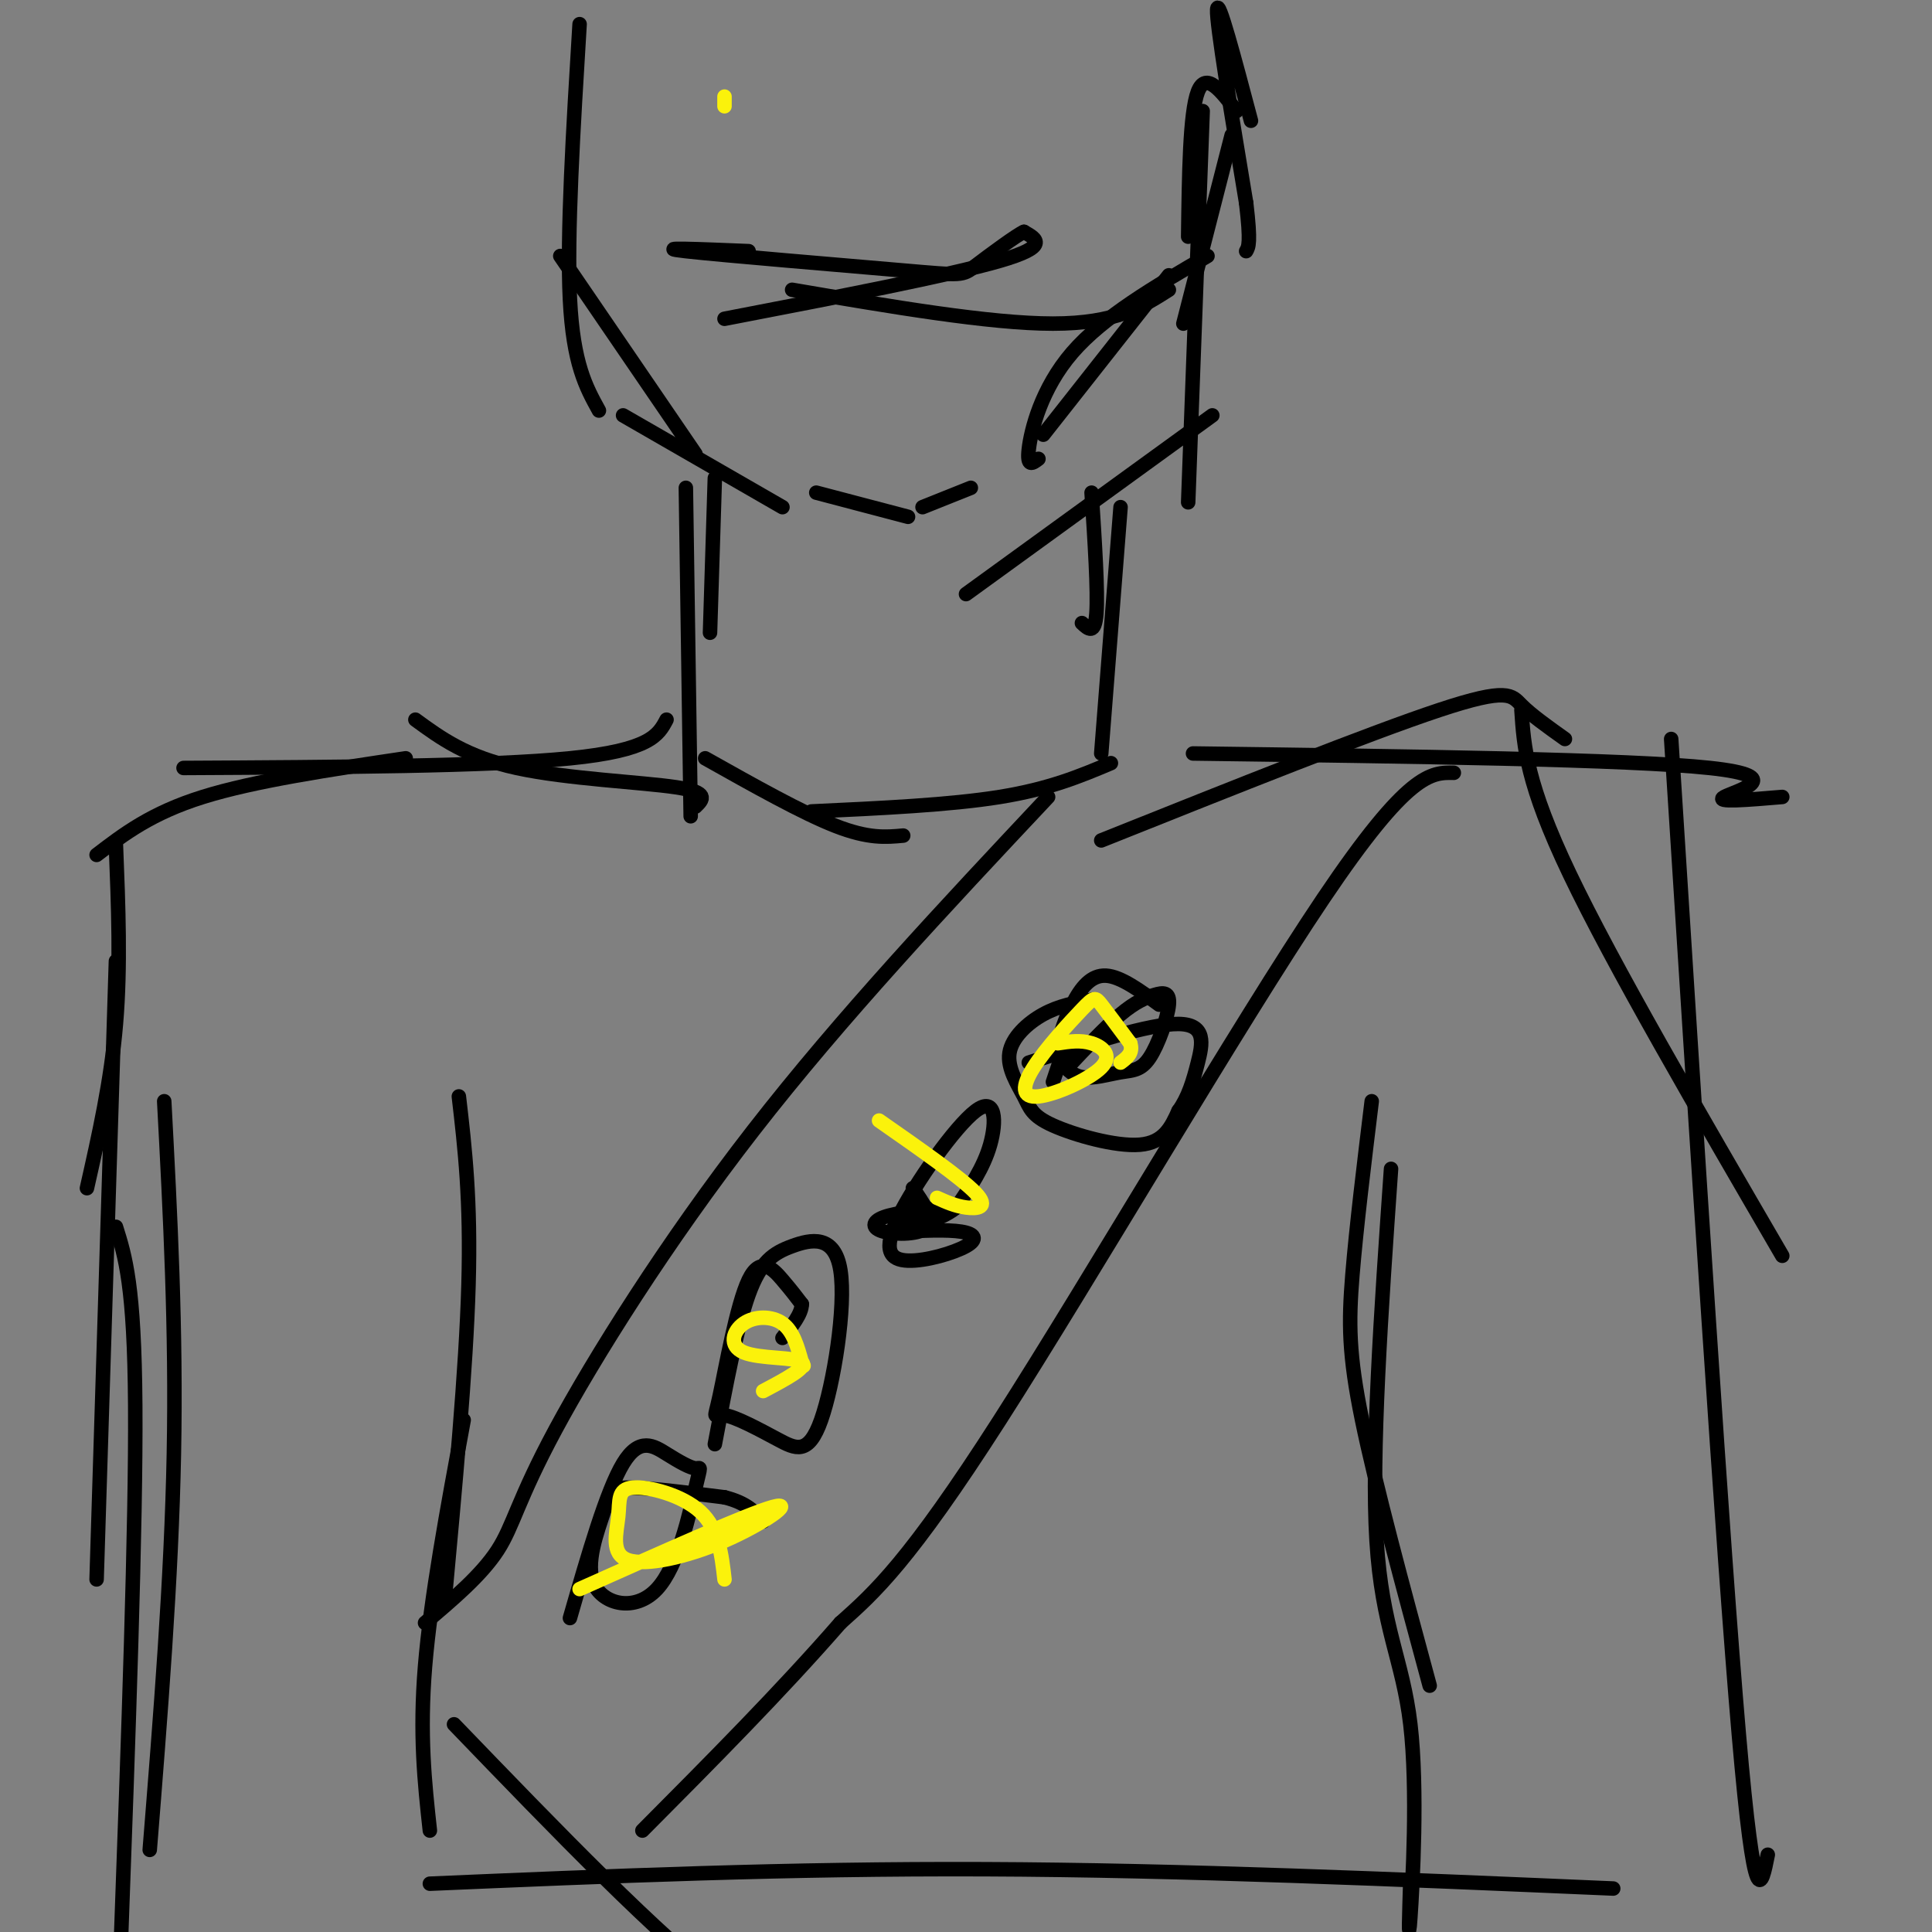 <svg viewBox='0 0 400 400' version='1.1' xmlns='http://www.w3.org/2000/svg' xmlns:xlink='http://www.w3.org/1999/xlink'><rect x="0" y="0" width="400" height="400" fill="#808080" stroke="none"/><g fill='none' stroke='#000000' stroke-width='3' stroke-linecap='round' stroke-linejoin='round'><path d='M120,5c-1.333,21.833 -2.667,43.667 -2,57c0.667,13.333 3.333,18.167 6,23'/><path d='M116,53c0.000,0.000 28.000,41.000 28,41'/><path d='M129,86c0.000,0.000 33.000,19.000 33,19'/><path d='M169,102c0.000,0.000 19.000,5.000 19,5'/><path d='M191,105c0.000,0.000 10.000,-4.000 10,-4'/><path d='M215,95c-1.222,0.933 -2.444,1.867 -2,-2c0.444,-3.867 2.556,-12.533 9,-20c6.444,-7.467 17.222,-13.733 28,-20'/><path d='M245,67c0.000,0.000 10.000,-39.000 10,-39'/><path d='M256,23c-3.167,-4.167 -6.333,-8.333 -8,-4c-1.667,4.333 -1.833,17.167 -2,30'/><path d='M249,23c0.000,0.000 -3.000,81.000 -3,81'/><path d='M259,25c-3.417,-12.917 -6.833,-25.833 -7,-23c-0.167,2.833 2.917,21.417 6,40'/><path d='M258,42c1.000,8.333 0.500,9.167 0,10'/><path d='M251,86c0.000,0.000 -51.000,37.000 -51,37'/><path d='M242,57c0.000,0.000 -26.000,33.000 -26,33'/><path d='M142,101c0.000,0.000 1.000,68.000 1,68'/><path d='M148,99c0.000,0.000 -1.000,32.000 -1,32'/><path d='M226,102c0.667,10.250 1.333,20.500 1,25c-0.333,4.500 -1.667,3.250 -3,2'/><path d='M232,105c0.000,0.000 -4.000,51.000 -4,51'/><path d='M146,157c10.083,5.667 20.167,11.333 27,14c6.833,2.667 10.417,2.333 14,2'/><path d='M168,168c14.333,-0.667 28.667,-1.333 39,-3c10.333,-1.667 16.667,-4.333 23,-7'/><path d='M144,167c1.511,-1.467 3.022,-2.933 -4,-4c-7.022,-1.067 -22.578,-1.733 -33,-4c-10.422,-2.267 -15.711,-6.133 -21,-10'/><path d='M138,149c-1.667,3.167 -3.333,6.333 -20,8c-16.667,1.667 -48.333,1.833 -80,2'/><path d='M84,157c-15.667,2.333 -31.333,4.667 -42,8c-10.667,3.333 -16.333,7.667 -22,12'/><path d='M24,175c0.500,12.583 1.000,25.167 0,37c-1.000,11.833 -3.500,22.917 -6,34'/><path d='M24,199c0.000,0.000 -4.000,128.000 -4,128'/><path d='M34,228c1.250,23.583 2.500,47.167 2,73c-0.500,25.833 -2.750,53.917 -5,82'/><path d='M24,254c1.917,6.083 3.833,12.167 4,37c0.167,24.833 -1.417,68.417 -3,112'/><path d='M89,379c-1.083,-9.917 -2.167,-19.833 -1,-34c1.167,-14.167 4.583,-32.583 8,-51'/><path d='M92,332c2.250,-24.250 4.500,-48.500 5,-66c0.500,-17.500 -0.750,-28.250 -2,-39'/><path d='M228,174c27.867,-11.133 55.733,-22.267 70,-27c14.267,-4.733 14.933,-3.067 17,-1c2.067,2.067 5.533,4.533 9,7'/><path d='M247,156c45.111,0.600 90.222,1.200 107,3c16.778,1.800 5.222,4.800 3,6c-2.222,1.200 4.889,0.600 12,0'/><path d='M315,147c0.500,7.583 1.000,15.167 10,34c9.000,18.833 26.500,48.917 44,79'/><path d='M346,153c5.333,83.750 10.667,167.500 14,206c3.333,38.500 4.667,31.750 6,25'/><path d='M284,228c-1.600,13.089 -3.200,26.178 -4,36c-0.800,9.822 -0.800,16.378 2,30c2.800,13.622 8.400,34.311 14,55'/><path d='M288,242c-2.060,29.482 -4.119,58.964 -3,77c1.119,18.036 5.417,24.625 7,38c1.583,13.375 0.452,33.536 0,40c-0.452,6.464 -0.226,-0.768 0,-8'/><path d='M94,357c21.244,22.044 42.489,44.089 57,55c14.511,10.911 22.289,10.689 29,10c6.711,-0.689 12.356,-1.844 18,-3'/><path d='M89,390c37.083,-1.583 74.167,-3.167 115,-3c40.833,0.167 85.417,2.083 130,4'/><path d='M164,60c20.500,3.500 41.000,7.000 54,7c13.000,0.000 18.500,-3.500 24,-7'/><path d='M150,66c23.333,-4.500 46.667,-9.000 57,-12c10.333,-3.000 7.667,-4.500 5,-6'/><path d='M212,48c-1.341,0.533 -7.195,4.864 -10,7c-2.805,2.136 -2.563,2.075 -15,1c-12.437,-1.075 -37.553,-3.164 -45,-4c-7.447,-0.836 2.777,-0.418 13,0'/><path d='M226,207c-3.356,0.598 -6.713,1.196 -10,3c-3.287,1.804 -6.505,4.815 -7,8c-0.495,3.185 1.733,6.544 3,9c1.267,2.456 1.572,4.007 6,6c4.428,1.993 12.979,4.426 18,4c5.021,-0.426 6.510,-3.713 8,-7'/><path d='M244,230c2.012,-2.774 3.042,-6.208 4,-10c0.958,-3.792 1.845,-7.940 -4,-8c-5.845,-0.060 -18.423,3.970 -31,8'/><path d='M221,221c3.971,-4.219 7.942,-8.439 11,-11c3.058,-2.561 5.204,-3.464 7,-4c1.796,-0.536 3.244,-0.704 3,2c-0.244,2.704 -2.179,8.282 -4,11c-1.821,2.718 -3.529,2.578 -6,3c-2.471,0.422 -5.706,1.406 -8,1c-2.294,-0.406 -3.647,-2.203 -5,-4'/><path d='M219,219c-0.381,-2.679 1.167,-7.375 3,-11c1.833,-3.625 3.952,-6.179 7,-6c3.048,0.179 7.024,3.089 11,6'/><path d='M218,224c0.000,0.000 2.000,-6.000 2,-6'/><path d='M217,165c-21.411,22.804 -42.821,45.607 -61,69c-18.179,23.393 -33.125,47.375 -41,62c-7.875,14.625 -8.679,19.893 -12,25c-3.321,5.107 -9.161,10.054 -15,15'/><path d='M301,160c-4.689,-0.089 -9.378,-0.178 -27,26c-17.622,26.178 -48.178,78.622 -67,108c-18.822,29.378 -25.911,35.689 -33,42'/><path d='M174,336c-12.333,14.167 -26.667,28.583 -41,43'/><path d='M186,255c5.066,-0.226 10.131,-0.452 13,0c2.869,0.452 3.541,1.581 1,3c-2.541,1.419 -8.294,3.126 -12,3c-3.706,-0.126 -5.364,-2.085 -2,-9c3.364,-6.915 11.752,-18.785 16,-22c4.248,-3.215 4.357,2.224 3,7c-1.357,4.776 -4.178,8.888 -7,13'/><path d='M198,250c-3.933,3.089 -10.267,4.311 -12,4c-1.733,-0.311 1.133,-2.156 4,-4'/><path d='M148,299c2.262,-12.058 4.524,-24.116 7,-31c2.476,-6.884 5.168,-8.594 9,-10c3.832,-1.406 8.806,-2.508 10,5c1.194,7.508 -1.390,23.625 -4,31c-2.610,7.375 -5.244,6.009 -9,4c-3.756,-2.009 -8.634,-4.660 -11,-5c-2.366,-0.340 -2.222,1.630 -1,-4c1.222,-5.630 3.521,-18.862 6,-24c2.479,-5.138 5.137,-2.182 7,0c1.863,2.182 2.932,3.591 4,5'/><path d='M166,270c0.000,2.000 -2.000,4.500 -4,7'/><path d='M118,335c3.802,-13.196 7.605,-26.391 11,-32c3.395,-5.609 6.383,-3.631 9,-2c2.617,1.631 4.863,2.915 6,3c1.137,0.085 1.166,-1.030 0,4c-1.166,5.030 -3.528,16.204 -8,21c-4.472,4.796 -11.054,3.213 -13,-1c-1.946,-4.213 0.745,-11.057 2,-15c1.255,-3.943 1.073,-4.984 5,-5c3.927,-0.016 11.964,0.992 20,2'/><path d='M150,310c4.667,1.167 6.333,3.083 8,5'/><path d='M189,246c2.208,3.190 4.417,6.381 3,8c-1.417,1.619 -6.458,1.667 -9,1c-2.542,-0.667 -2.583,-2.048 0,-3c2.583,-0.952 7.792,-1.476 13,-2'/></g>
<g fill='none' stroke='#FBF20B' stroke-width='3' stroke-linecap='round' stroke-linejoin='round'><path d='M219,216c2.366,-0.360 4.732,-0.720 7,0c2.268,0.720 4.439,2.520 2,5c-2.439,2.480 -9.488,5.640 -13,6c-3.512,0.360 -3.488,-2.079 -1,-6c2.488,-3.921 7.439,-9.325 10,-12c2.561,-2.675 2.732,-2.621 4,-1c1.268,1.621 3.634,4.811 6,8'/><path d='M234,216c0.667,2.000 -0.667,3.000 -2,4'/><path d='M182,232c8.533,5.956 17.067,11.911 20,15c2.933,3.089 0.267,3.311 -2,3c-2.267,-0.311 -4.133,-1.156 -6,-2'/><path d='M158,288c4.683,-2.478 9.365,-4.957 8,-6c-1.365,-1.043 -8.778,-0.651 -12,-2c-3.222,-1.349 -2.252,-4.440 0,-6c2.252,-1.560 5.786,-1.589 8,0c2.214,1.589 3.107,4.794 4,8'/><path d='M166,282c0.667,1.333 0.333,0.667 0,0'/><path d='M120,329c17.447,-7.798 34.894,-15.595 40,-17c5.106,-1.405 -2.128,3.583 -10,7c-7.872,3.417 -16.380,5.264 -20,4c-3.620,-1.264 -2.352,-5.638 -2,-9c0.352,-3.362 -0.213,-5.713 3,-6c3.213,-0.287 10.204,1.489 14,5c3.796,3.511 4.398,8.755 5,14'/><path d='M150,20c0.000,0.000 0.000,2.000 0,2'/></g>
</svg>